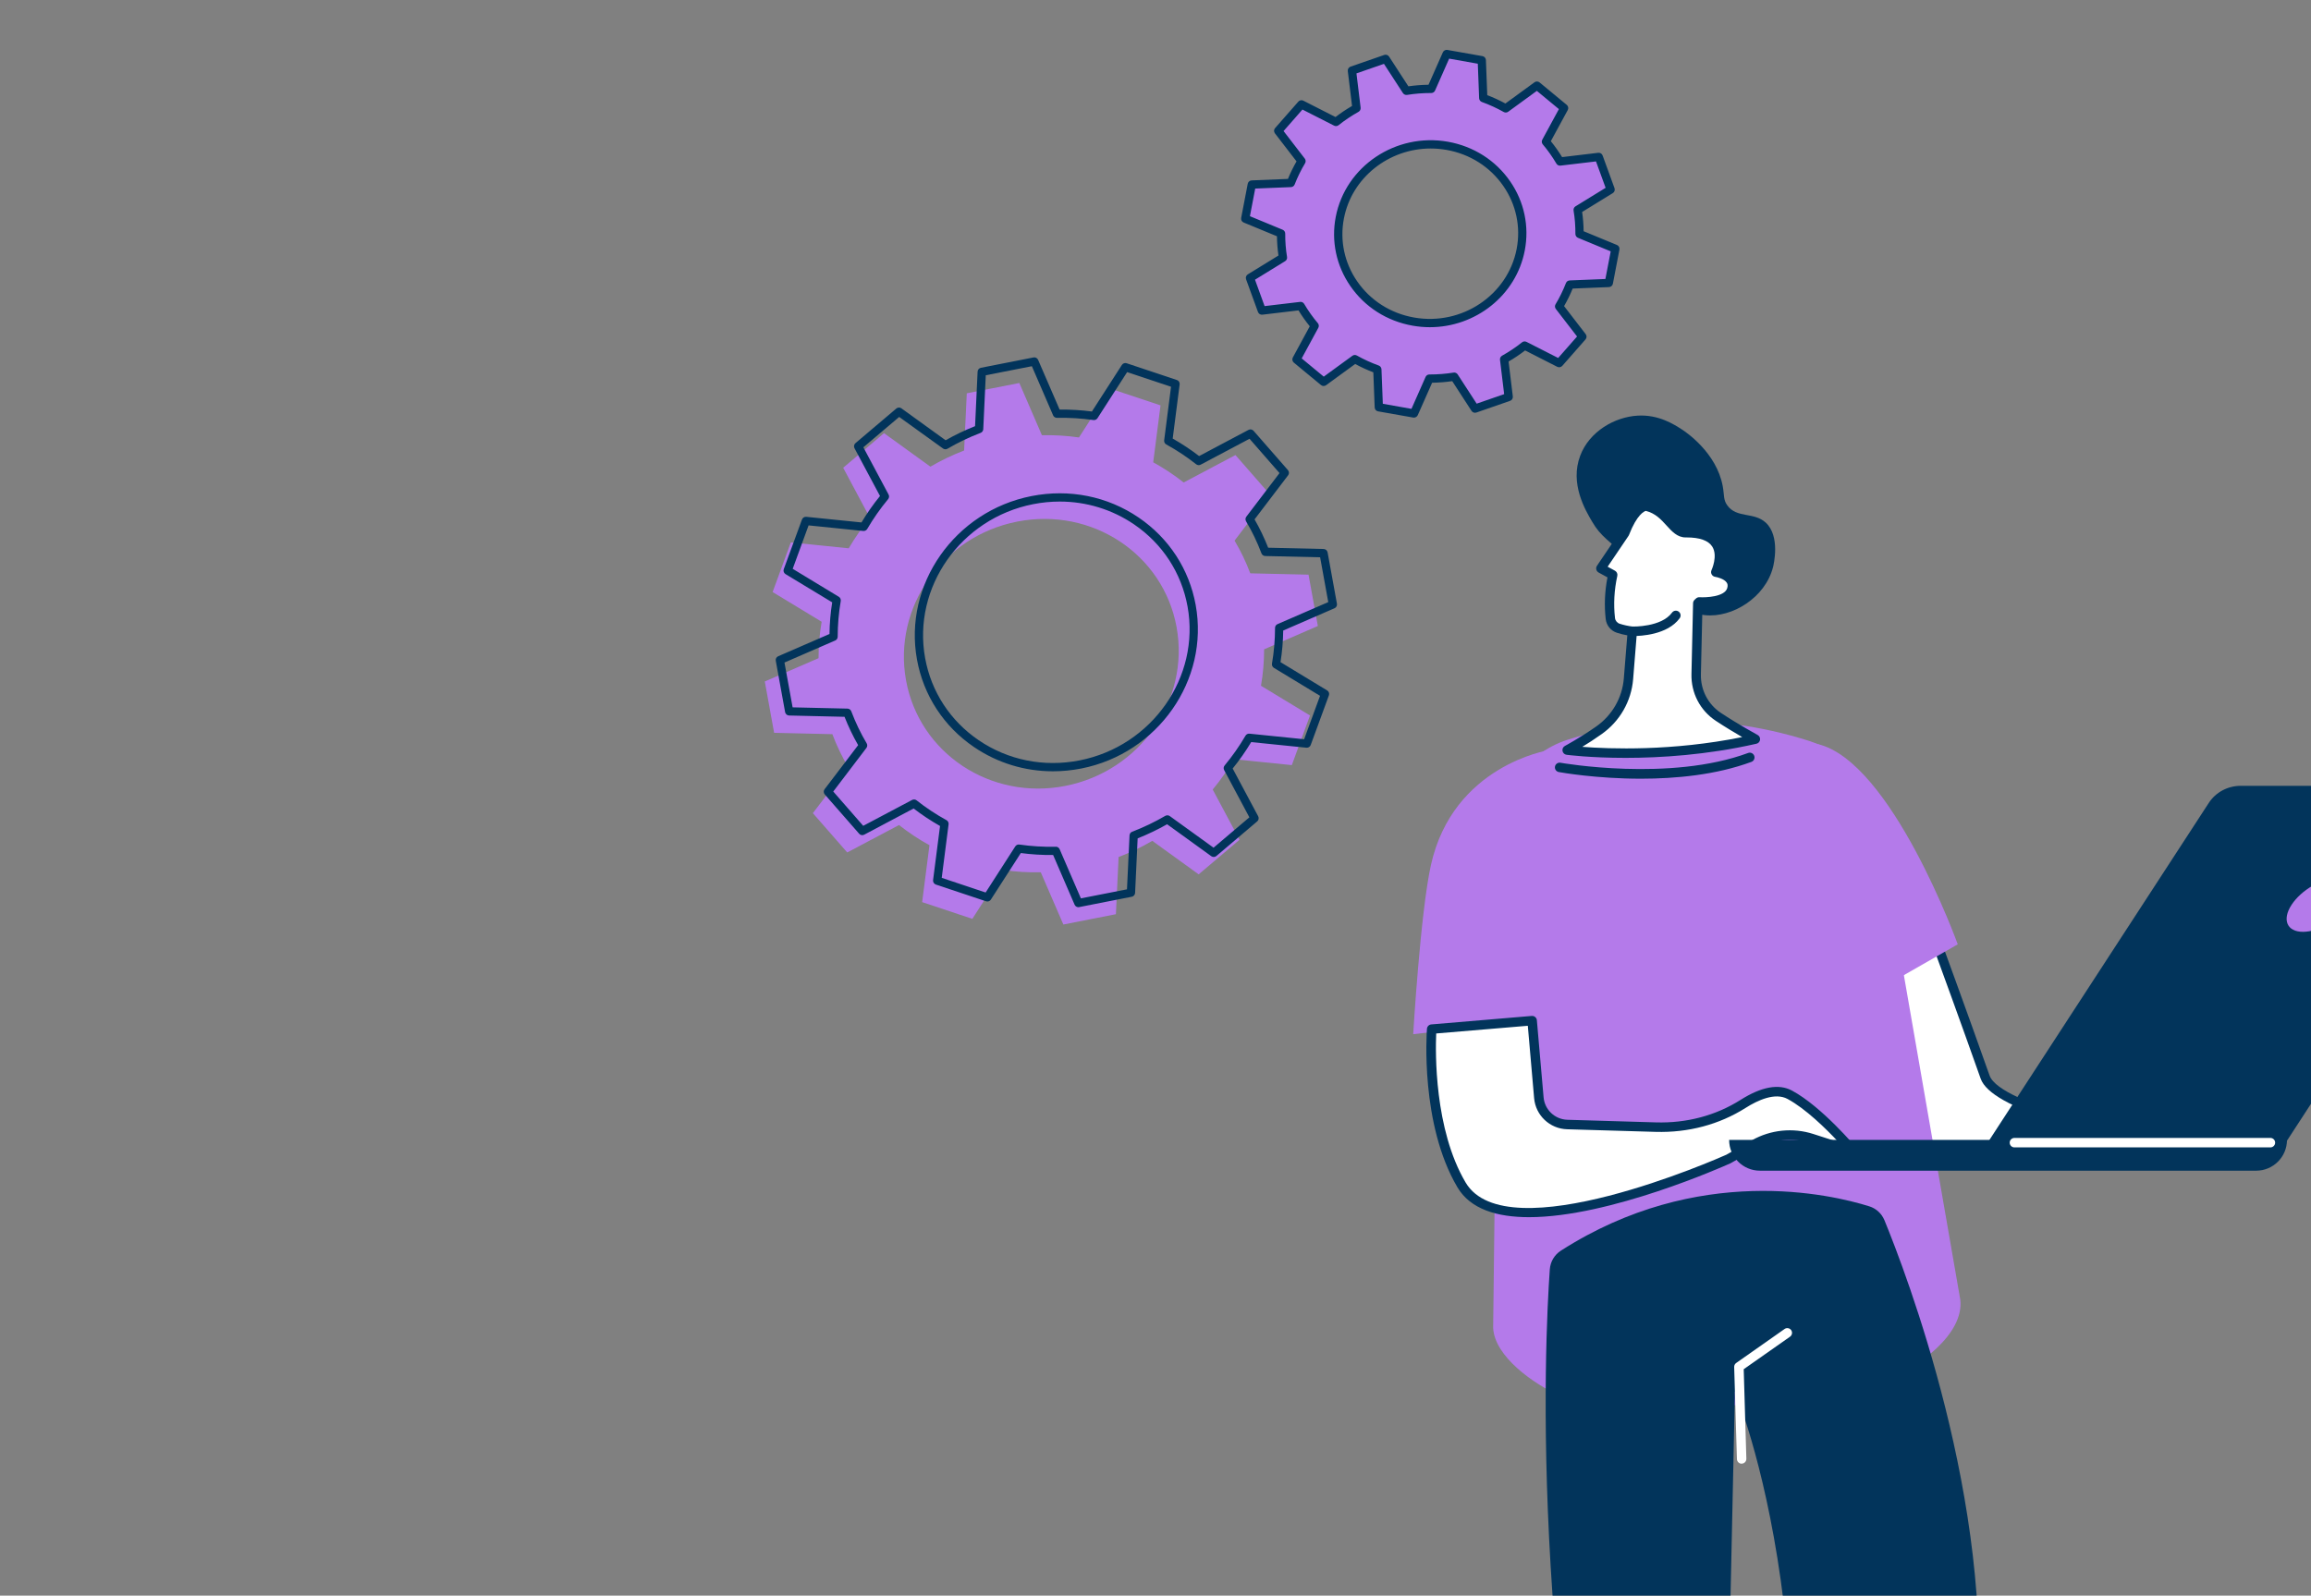 <svg width="278" height="192" viewBox="0 0 278 192" fill="none" xmlns="http://www.w3.org/2000/svg">
<rect x="0" y="0" width="278" height="192" fill="#808080" stroke="none"/>
<g clip-path="url(#clip0)">
<path d="M268.736 139.677C268.74 139.173 240.612 134.735 238.798 129.599C236.091 121.938 232.717 112.721 232.717 112.721L225.694 117.151L230.215 139.199L268.736 139.677Z" fill="white"/>
<path d="M268.736 140.246C268.732 140.246 268.732 140.246 268.729 140.246L230.207 139.772C229.938 139.768 229.71 139.579 229.657 139.317L225.136 117.268C225.087 117.037 225.189 116.798 225.39 116.673L232.413 112.243C232.557 112.152 232.739 112.129 232.899 112.186C233.062 112.243 233.191 112.368 233.248 112.527C233.282 112.618 236.657 121.831 239.333 129.41C240.597 132.983 257.394 136.56 264.568 138.084C269.306 139.093 269.306 139.093 269.302 139.681C269.302 139.833 269.241 139.977 269.131 140.083C269.029 140.186 268.884 140.246 268.736 140.246ZM230.682 138.638L263.619 139.044C251.115 136.366 239.534 133.389 238.262 129.789C236.004 123.394 233.244 115.831 232.424 113.582L226.332 117.428L230.682 138.638Z" fill="#02345B"/>
<path d="M188.524 89.029C195.232 86.841 205.45 85.274 217.662 89.162C222.115 90.581 225.311 94.499 225.861 99.134L235.81 156.378C236.304 160.539 230.735 164.586 226.814 166.069C222.718 167.62 216.523 169.088 207.754 169.088C198.352 169.088 191.523 169.635 187.708 167.966C184.542 166.581 179.778 163.232 179.619 159.784L180.31 100.943C180.063 95.58 183.415 90.695 188.524 89.029Z" fill="#B47AEA"/>
<path d="M235.507 113.627C235.507 113.627 227.566 91.643 218.656 89.53L223.185 120.678L235.507 113.627Z" fill="#B47AEA"/>
<path d="M170 124.441C170 124.441 170.869 109.732 172.141 104.05C174.817 92.094 186.231 90.285 186.231 90.285L187.617 122.396L170 124.441Z" fill="#B47AEA"/>
<path d="M197.399 93.699C192.039 93.699 187.822 92.955 187.515 92.898C187.207 92.841 186.998 92.546 187.055 92.238C187.112 91.927 187.412 91.722 187.716 91.779C187.849 91.802 200.869 94.093 210.29 90.603C210.586 90.493 210.913 90.645 211.023 90.941C211.133 91.237 210.981 91.563 210.689 91.673C206.434 93.247 201.571 93.699 197.399 93.699Z" fill="#02345B"/>
<path d="M172.224 123.83C172.224 123.83 171.366 135.046 175.815 142.579C181.126 151.572 207.917 139.461 207.917 139.461L211.034 137.697C213.141 136.506 215.654 136.248 217.958 136.992L222.991 138.615C222.991 138.615 218.835 133.635 215.301 131.731C213.642 130.84 211.493 131.682 209.679 132.831C206.555 134.807 202.884 135.733 199.187 135.623L188.528 135.308C186.74 135.255 185.271 133.87 185.115 132.088L184.307 122.81L172.224 123.83Z" fill="white"/>
<path d="M183.935 146.459C180.097 146.459 176.882 145.507 175.322 142.867C170.835 135.27 171.621 124.251 171.655 123.789C171.678 123.512 171.898 123.288 172.175 123.265L184.261 122.245C184.569 122.218 184.85 122.45 184.876 122.761L185.685 132.038C185.814 133.533 187.044 134.693 188.547 134.739L199.206 135.054C202.892 135.164 206.407 134.227 209.375 132.349C211.9 130.752 213.984 130.373 215.57 131.23C219.161 133.165 223.257 138.046 223.428 138.251C223.591 138.445 223.603 138.725 223.462 138.934C223.322 139.143 223.056 139.234 222.817 139.158L217.783 137.534C215.635 136.84 213.278 137.083 211.315 138.194L208.199 139.958C208.183 139.966 208.168 139.973 208.153 139.981C207.356 140.337 193.656 146.459 183.935 146.459ZM172.767 124.354C172.672 126.561 172.517 135.873 176.305 142.287C181.236 150.635 206.756 139.355 207.66 138.949L210.753 137.201C212.993 135.934 215.684 135.661 218.133 136.45L221.166 137.428C219.67 135.827 217.206 133.404 215.027 132.232C213.536 131.428 211.459 132.376 209.983 133.313C206.821 135.315 203.085 136.309 199.168 136.195L188.509 135.881C186.433 135.82 184.728 134.212 184.546 132.141L183.787 123.428L172.767 124.354Z" fill="#02345B"/>
<path d="M226.689 146.831C226.358 146.027 225.694 145.412 224.867 145.155C220.273 143.713 204.258 139.92 187.773 150.484C186.994 150.981 186.497 151.819 186.433 152.741C185.837 161.112 183.612 204.875 197.467 256.688L206.802 256.024L208.703 167.431C208.703 167.431 222.528 199.91 211.285 251.598L220.991 253.388C220.991 253.388 235.195 234.722 237.739 206.203C239.99 180.976 229.205 152.961 226.689 146.831Z" fill="#02345B"/>
<path d="M209.512 176.121C209.204 176.121 208.954 175.878 208.943 175.567L208.612 164.484C208.605 164.294 208.696 164.112 208.855 164.002L214.674 159.913C214.929 159.731 215.286 159.796 215.468 160.05C215.65 160.308 215.585 160.66 215.327 160.842L209.759 164.753L210.077 175.529C210.085 175.844 209.838 176.105 209.527 176.113C209.523 176.121 209.516 176.121 209.512 176.121Z" fill="white"/>
<path d="M196.932 68.012C193.383 64.963 192.574 64.546 191.542 62.801C190.699 61.375 188.816 58.192 190.092 54.828C191.193 51.919 194.233 50.163 197.027 50.011C199.536 49.874 201.373 51.062 202.341 51.687C202.766 51.96 206.498 54.452 207.238 58.519C207.439 59.622 207.287 60.131 207.792 60.821C208.927 62.38 210.981 61.583 212.4 62.877C214.188 64.504 213.357 67.959 213.289 68.229C212.355 71.915 208.365 74.362 205.116 74.02C203.237 73.827 203.438 73.603 196.932 68.012Z" fill="#02345B"/>
<path d="M206.71 86.257C204.995 85.123 203.996 83.177 204.042 81.125L204.236 72.594C204.292 72.541 204.353 72.488 204.41 72.435C204.41 72.435 207.83 72.663 208.328 70.922C208.825 69.181 206.407 68.847 206.407 68.847C206.407 68.847 208.688 64.045 202.782 64.102C201.195 64.117 200.629 61.489 198.025 60.901C198.025 60.901 196.739 60.791 195.433 64.162L192.574 68.388L194.002 69.169C193.649 70.778 193.497 72.549 193.713 74.426C193.774 74.969 194.15 75.42 194.666 75.591C195.095 75.731 195.672 75.879 196.355 75.955L195.896 81.663C195.695 84.163 194.381 86.439 192.328 87.876C190.342 89.269 188.513 90.251 188.513 90.251C188.513 90.251 199.043 91.688 211.152 88.927C211.163 88.935 208.825 87.656 206.71 86.257Z" fill="white"/>
<path d="M195.55 91.192C191.265 91.192 188.498 90.827 188.444 90.82C188.201 90.786 188.004 90.6 187.962 90.357C187.917 90.114 188.034 89.871 188.255 89.754C188.274 89.743 190.08 88.772 192.013 87.418C193.937 86.067 195.152 83.954 195.338 81.626L195.755 76.448C195.326 76.372 194.905 76.27 194.503 76.137C193.774 75.902 193.246 75.257 193.159 74.499C192.969 72.856 193.041 71.168 193.368 69.473L192.309 68.892C192.168 68.817 192.066 68.684 192.028 68.528C191.99 68.373 192.02 68.21 192.108 68.077L194.928 63.905C196.31 60.373 197.79 60.316 198.075 60.339C198.101 60.343 198.128 60.347 198.151 60.351C199.711 60.703 200.61 61.693 201.332 62.49C201.92 63.139 202.307 63.537 202.767 63.537C202.797 63.537 202.842 63.537 202.88 63.537C204.881 63.537 206.244 64.083 206.931 65.156C207.648 66.279 207.401 67.656 207.158 68.449C207.656 68.612 208.297 68.919 208.669 69.488C208.969 69.947 209.037 70.497 208.87 71.081C208.373 72.822 205.925 73.019 204.847 73.019C204.828 73.019 204.813 73.019 204.794 73.019L204.608 81.14C204.566 83.021 205.465 84.755 207.022 85.787C209.087 87.156 211.41 88.426 211.433 88.438C211.641 88.552 211.755 88.779 211.725 89.014C211.695 89.249 211.52 89.439 211.288 89.492C205.336 90.846 199.722 91.192 195.55 91.192ZM190.339 89.864C193.618 90.118 201.146 90.403 209.58 88.692C208.707 88.184 207.515 87.474 206.395 86.731C204.513 85.487 203.419 83.385 203.473 81.11L203.666 72.579C203.67 72.424 203.735 72.28 203.848 72.173L204.015 72.018C204.129 71.908 204.285 71.855 204.444 71.862C205.211 71.912 207.474 71.817 207.777 70.762C207.88 70.41 207.792 70.22 207.716 70.106C207.428 69.659 206.593 69.446 206.323 69.408C206.145 69.382 205.986 69.272 205.902 69.112C205.815 68.953 205.811 68.763 205.887 68.6C205.894 68.585 206.684 66.875 205.967 65.759C205.5 65.035 204.463 64.667 202.88 64.667C202.842 64.667 202.801 64.667 202.763 64.667C201.776 64.667 201.119 63.943 200.485 63.245C199.825 62.516 199.138 61.762 197.984 61.473C197.801 61.523 196.925 61.879 195.96 64.367C195.945 64.409 195.926 64.447 195.9 64.481L193.391 68.191L194.271 68.672C194.491 68.794 194.609 69.048 194.552 69.294C194.176 71.009 194.085 72.716 194.275 74.366C194.313 74.684 194.533 74.954 194.837 75.052C195.334 75.215 195.881 75.333 196.416 75.394C196.72 75.428 196.944 75.701 196.917 76.004L196.458 81.713C196.241 84.383 194.856 86.799 192.65 88.347C191.815 88.942 191.003 89.462 190.339 89.864Z" fill="#02345B"/>
<path d="M196.363 75.963C196.363 75.963 200.109 76.095 201.597 74.058L196.363 75.963Z" fill="white"/>
<path d="M196.515 76.531C196.42 76.531 196.359 76.531 196.34 76.528C196.025 76.516 195.782 76.255 195.79 75.94C195.801 75.625 196.071 75.378 196.378 75.39C196.416 75.39 199.844 75.481 201.134 73.717C201.32 73.463 201.677 73.406 201.932 73.592C202.186 73.778 202.243 74.134 202.057 74.388C200.588 76.406 197.316 76.531 196.515 76.531Z" fill="#02345B"/>
<path d="M274.981 137.455H239.128L265.707 96.608C266.538 95.334 267.985 94.556 269.541 94.556H298.641C300.489 94.556 301.613 96.532 300.626 98.049L274.981 137.455Z" fill="#02345B"/>
<path d="M282.629 108.882C281.464 110.672 278.959 112.125 277.034 112.125C275.11 112.125 274.491 110.672 275.656 108.882C276.822 107.092 279.327 105.639 281.251 105.639C283.176 105.639 283.795 107.092 282.629 108.882Z" fill="#B47AEA"/>
<path d="M271.405 140.865H211.71C209.664 140.865 208.005 139.207 208.005 137.163H275.11C275.11 139.207 273.451 140.865 271.405 140.865Z" fill="#02345B"/>
<path d="M273.117 138.062H242.324C242.009 138.062 241.755 137.808 241.755 137.493C241.755 137.178 242.009 136.924 242.324 136.924H273.117C273.432 136.924 273.686 137.178 273.686 137.493C273.686 137.808 273.428 138.062 273.117 138.062Z" fill="white"/>
<path d="M154.11 28.098C154.103 29.08 154.176 30.048 154.335 30.997L150.364 33.439L151.795 37.371L156.46 36.817C156.955 37.656 157.52 38.456 158.154 39.206L155.959 43.25L159.226 45.951L162.985 43.21C163.838 43.691 164.745 44.106 165.691 44.448L165.867 49.006L170.094 49.753L171.95 45.556C172.963 45.559 173.959 45.483 174.938 45.324L177.435 49.169L181.489 47.762L180.938 43.233C181.805 42.749 182.632 42.195 183.405 41.578L187.559 43.691L190.355 40.506L187.549 36.867C188.051 36.034 188.479 35.154 188.837 34.235L193.529 34.043L194.316 29.936L190.003 28.151C190.01 27.169 189.936 26.2 189.777 25.251L193.748 22.809L192.317 18.877L187.652 19.431C187.157 18.592 186.593 17.792 185.959 17.043L188.153 12.998L184.886 10.297L181.128 13.038C180.274 12.557 179.368 12.142 178.421 11.8L178.245 7.242L174.019 6.495L172.163 10.692C171.15 10.689 170.154 10.769 169.174 10.925L166.677 7.079L162.626 8.489L163.178 13.018C162.311 13.502 161.484 14.057 160.711 14.674L156.557 12.56L153.761 15.745L156.567 19.385C156.065 20.218 155.637 21.097 155.278 22.016L150.587 22.208L149.8 26.316L154.11 28.098ZM161.172 26.2C162.294 20.357 168.072 16.485 174.082 17.547C180.092 18.609 184.053 24.206 182.934 30.045C181.812 35.888 176.034 39.76 170.024 38.698C164.014 37.639 160.053 32.042 161.172 26.2Z" fill="#B47AEA"/>
<path d="M170.091 50.251C170.061 50.251 170.034 50.247 170.004 50.244L165.778 49.497C165.545 49.458 165.376 49.262 165.366 49.026L165.203 44.799C164.446 44.511 163.716 44.176 163.022 43.797L159.519 46.352C159.336 46.485 159.084 46.478 158.908 46.332L155.64 43.632C155.458 43.479 155.408 43.22 155.521 43.011L157.556 39.262C157.065 38.655 156.61 38.011 156.202 37.348L151.855 37.865C151.623 37.892 151.407 37.759 151.327 37.54L149.896 33.608C149.817 33.386 149.903 33.137 150.102 33.014L153.791 30.745C153.681 29.985 153.618 29.209 153.612 28.429L149.604 26.774C149.385 26.684 149.262 26.452 149.305 26.22L150.095 22.112C150.139 21.887 150.335 21.717 150.564 21.707L154.933 21.528C155.232 20.798 155.577 20.088 155.966 19.418L153.366 16.044C153.22 15.855 153.23 15.589 153.386 15.414L156.182 12.229C156.331 12.059 156.577 12.009 156.783 12.112L160.654 14.083C161.285 13.599 161.953 13.151 162.643 12.749L162.132 8.549C162.105 8.317 162.241 8.095 162.464 8.018L166.518 6.611C166.734 6.535 166.976 6.618 167.099 6.811L169.42 10.387C170.21 10.274 171.024 10.211 171.841 10.198L173.567 6.296C173.66 6.087 173.886 5.968 174.108 6.008L178.335 6.754C178.564 6.794 178.737 6.99 178.747 7.225L178.91 11.452C179.667 11.741 180.397 12.076 181.091 12.454L184.594 9.899C184.777 9.767 185.029 9.773 185.205 9.919L188.472 12.62C188.655 12.773 188.705 13.031 188.592 13.24L186.556 16.989C187.051 17.6 187.503 18.24 187.911 18.904L192.258 18.386C192.493 18.357 192.706 18.492 192.786 18.712L194.217 22.643C194.296 22.865 194.21 23.114 194.011 23.237L190.322 25.506C190.431 26.263 190.494 27.039 190.501 27.822L194.509 29.478C194.728 29.567 194.851 29.8 194.808 30.032L194.021 34.139C193.978 34.365 193.782 34.534 193.553 34.544L189.183 34.723C188.884 35.453 188.539 36.163 188.15 36.833L190.75 40.208C190.896 40.397 190.886 40.662 190.73 40.838L187.934 44.023C187.785 44.192 187.536 44.242 187.333 44.139L183.462 42.168C182.831 42.653 182.164 43.101 181.473 43.502L181.984 47.702C182.014 47.935 181.875 48.157 181.652 48.233L177.598 49.64C177.382 49.716 177.143 49.633 177.017 49.441L174.696 45.864C173.906 45.977 173.096 46.04 172.276 46.053L170.549 49.955C170.463 50.134 170.283 50.251 170.091 50.251ZM166.345 48.585L169.792 49.195L171.489 45.353C171.568 45.174 171.748 45.058 171.944 45.058C171.953 45.061 171.977 45.058 171.997 45.058C172.966 45.058 173.926 44.982 174.852 44.833C175.048 44.799 175.244 44.889 175.35 45.051L177.635 48.572L180.942 47.424L180.44 43.293C180.417 43.094 180.517 42.898 180.693 42.799C181.536 42.328 182.343 41.787 183.093 41.19C183.246 41.067 183.455 41.047 183.631 41.136L187.44 43.074L189.711 40.489L187.157 37.175C187.031 37.013 187.018 36.79 187.124 36.614C187.606 35.815 188.027 34.952 188.376 34.06C188.449 33.874 188.622 33.751 188.821 33.744L193.121 33.569L193.758 30.244L189.82 28.615C189.634 28.539 189.512 28.353 189.512 28.151C189.518 27.195 189.445 26.25 189.292 25.337C189.259 25.138 189.349 24.936 189.522 24.829L193.147 22.6L191.989 19.422L187.715 19.929C187.519 19.956 187.327 19.856 187.227 19.687C186.749 18.874 186.198 18.094 185.584 17.368C185.451 17.212 185.431 16.989 185.527 16.81L187.526 13.128L184.873 10.934L181.427 13.446C181.267 13.562 181.058 13.572 180.889 13.476C180.062 13.011 179.179 12.603 178.259 12.272C178.07 12.202 177.94 12.026 177.93 11.824L177.771 7.667L174.324 7.056L172.628 10.898C172.548 11.077 172.369 11.193 172.173 11.193C172.153 11.19 172.139 11.193 172.12 11.193C171.153 11.193 170.194 11.27 169.264 11.419C169.068 11.452 168.872 11.363 168.766 11.2L166.482 7.683L163.174 8.831L163.676 12.962C163.699 13.161 163.599 13.357 163.423 13.456C162.58 13.927 161.773 14.468 161.023 15.065C160.87 15.188 160.661 15.208 160.485 15.118L156.676 13.181L154.405 15.769L156.959 19.083C157.085 19.246 157.095 19.468 156.992 19.644C156.51 20.443 156.089 21.306 155.74 22.198C155.667 22.384 155.494 22.507 155.295 22.514L150.995 22.689L150.358 26.014L154.296 27.643C154.482 27.719 154.605 27.905 154.605 28.108C154.598 29.06 154.671 30.009 154.824 30.921C154.857 31.12 154.767 31.319 154.595 31.425L150.969 33.655L152.124 36.833L156.398 36.326C156.593 36.302 156.786 36.399 156.886 36.568C157.364 37.381 157.918 38.164 158.529 38.887C158.662 39.043 158.682 39.265 158.586 39.444L156.587 43.127L159.24 45.32L162.686 42.809C162.842 42.693 163.055 42.683 163.224 42.779C164.048 43.243 164.934 43.648 165.854 43.983C166.043 44.053 166.173 44.229 166.183 44.431L166.345 48.585ZM172.007 39.371C171.323 39.371 170.632 39.312 169.935 39.189C166.843 38.642 164.18 36.946 162.434 34.411C160.747 31.963 160.123 29.013 160.681 26.104C161.85 20.005 167.899 15.948 174.168 17.053C177.259 17.6 179.922 19.295 181.669 21.83C183.356 24.279 183.98 27.228 183.422 30.138C182.383 35.563 177.485 39.371 172.007 39.371ZM172.1 17.869C167.089 17.869 162.613 21.346 161.664 26.293C161.156 28.937 161.723 31.621 163.257 33.847C164.851 36.16 167.285 37.709 170.111 38.207C175.845 39.219 181.377 35.516 182.446 29.949C182.954 27.305 182.386 24.624 180.852 22.394C179.258 20.082 176.824 18.532 173.999 18.035C173.361 17.925 172.724 17.869 172.1 17.869Z" fill="#02345B"/>
<path d="M100.128 88.341C100.65 89.721 101.28 91.035 102.018 92.279L97.784 97.846L101.918 102.574L108.147 99.273C109.296 100.182 110.521 100.995 111.809 101.702L110.929 108.55L116.966 110.564L120.741 104.691C122.199 104.903 123.69 104.993 125.2 104.96L127.916 111.244L134.238 110.003L134.561 103.122C135.978 102.578 137.333 101.931 138.615 101.177L144.193 105.209L149.107 101.045L145.883 95.003C146.836 93.855 147.689 92.634 148.44 91.353L155.399 92.064L157.587 86.091L151.69 82.515C151.939 81.078 152.066 79.615 152.066 78.132L158.53 75.325L157.408 69.147L150.402 68.988C149.881 67.608 149.25 66.294 148.513 65.05L152.75 59.483L148.616 54.755L142.387 58.056C141.238 57.147 140.013 56.334 138.724 55.627L139.604 48.779L133.568 46.766L129.793 52.638C128.335 52.426 126.844 52.336 125.337 52.369L122.62 46.085L116.299 47.326L115.976 54.207C114.559 54.752 113.204 55.402 111.922 56.152L106.344 52.12L101.43 56.284L104.654 62.326C103.701 63.474 102.848 64.695 102.097 65.976L95.131 65.266L92.943 71.238L98.84 74.814C98.591 76.251 98.465 77.714 98.465 79.197L92 82.001L93.122 88.178L100.128 88.341ZM108.99 81.861C107.393 73.079 113.383 64.526 122.371 62.761C131.36 60.996 139.94 66.682 141.537 75.465C143.134 84.247 137.144 92.8 128.156 94.565C119.171 96.334 110.587 90.647 108.99 81.861Z" fill="#B47AEA"/>
<path d="M129.726 109.16C129.53 109.16 129.348 109.044 129.268 108.858L126.685 102.879C125.367 102.893 124.065 102.813 122.8 102.644L119.194 108.248C119.071 108.44 118.832 108.523 118.616 108.45L112.58 106.436C112.354 106.36 112.215 106.138 112.244 105.902L113.081 99.389C111.972 98.762 110.906 98.055 109.904 97.282L103.96 100.434C103.754 100.544 103.502 100.497 103.352 100.321L99.215 95.59C99.059 95.411 99.049 95.149 99.195 94.963L103.23 89.661C102.609 88.58 102.061 87.438 101.593 86.251L94.922 86.095C94.686 86.088 94.487 85.919 94.444 85.687L93.322 79.509C93.278 79.28 93.401 79.054 93.614 78.965L99.783 76.284C99.8 75 99.909 73.723 100.108 72.478L94.494 69.081C94.291 68.958 94.201 68.706 94.284 68.484L96.473 62.512C96.552 62.3 96.765 62.163 96.991 62.187L103.631 62.864C104.295 61.755 105.043 60.687 105.859 59.682L102.791 53.935C102.682 53.73 102.728 53.474 102.908 53.322L107.822 49.158C107.998 49.008 108.25 48.998 108.436 49.134L113.752 52.976C114.874 52.336 116.063 51.765 117.295 51.278L117.6 44.718C117.61 44.489 117.776 44.297 118.002 44.254L124.324 43.01C124.553 42.963 124.785 43.086 124.878 43.302L127.465 49.28C128.773 49.27 130.081 49.347 131.35 49.516L134.956 43.912C135.079 43.72 135.318 43.637 135.534 43.71L141.57 45.724C141.796 45.8 141.935 46.022 141.905 46.258L141.069 52.771C142.178 53.398 143.243 54.105 144.246 54.877L150.19 51.726C150.396 51.616 150.648 51.666 150.797 51.838L154.931 56.566C155.087 56.745 155.097 57.008 154.951 57.193L150.917 62.495C151.538 63.574 152.086 64.718 152.554 65.906L159.224 66.058C159.46 66.065 159.659 66.234 159.703 66.467L160.825 72.644C160.868 72.873 160.745 73.099 160.533 73.189L154.363 75.869C154.347 77.153 154.237 78.431 154.038 79.675L159.649 83.076C159.852 83.198 159.942 83.45 159.859 83.673L157.67 89.645C157.591 89.857 157.382 89.993 157.152 89.97L150.512 89.293C149.848 90.401 149.101 91.47 148.284 92.475L151.352 98.221C151.461 98.427 151.415 98.682 151.236 98.835L146.325 102.999C146.149 103.148 145.896 103.158 145.71 103.022L140.395 99.18C139.272 99.82 138.084 100.388 136.852 100.879L136.546 107.438C136.536 107.667 136.37 107.859 136.144 107.903L129.822 109.147C129.789 109.157 129.756 109.16 129.726 109.16ZM127.01 101.881C127.209 101.881 127.389 102 127.468 102.183L130.025 108.098L135.57 107.01L135.876 100.521C135.885 100.321 136.008 100.149 136.194 100.079C137.586 99.545 138.927 98.901 140.175 98.171C140.345 98.072 140.561 98.082 140.72 98.198L145.983 102L150.293 98.347L147.258 92.661C147.161 92.481 147.185 92.266 147.314 92.11C148.247 90.985 149.091 89.781 149.824 88.527C149.924 88.358 150.11 88.261 150.306 88.281L156.88 88.951L158.793 83.726L153.244 80.362C153.068 80.255 152.979 80.053 153.012 79.851C153.254 78.454 153.377 77.007 153.381 75.554C153.381 75.355 153.497 75.176 153.679 75.1L159.782 72.449L158.803 67.057L152.202 66.905C151.999 66.901 151.82 66.772 151.747 66.583C151.236 65.229 150.611 63.932 149.894 62.724C149.791 62.552 149.804 62.329 149.927 62.17L153.918 56.925L150.312 52.797L144.432 55.913C144.256 56.006 144.044 55.986 143.891 55.863C142.769 54.974 141.56 54.174 140.298 53.481C140.119 53.381 140.019 53.185 140.043 52.98L140.869 46.537L135.587 44.775L132.021 50.322C131.914 50.485 131.725 50.571 131.529 50.544C130.108 50.339 128.637 50.249 127.153 50.279C126.954 50.286 126.764 50.166 126.685 49.98L124.128 44.065L118.583 45.153L118.281 51.643C118.271 51.842 118.148 52.014 117.962 52.084C116.571 52.618 115.233 53.258 113.981 53.992C113.812 54.091 113.596 54.081 113.436 53.965L108.167 50.17L103.857 53.822L106.892 59.509C106.988 59.688 106.965 59.904 106.836 60.06C105.902 61.185 105.059 62.389 104.325 63.643C104.226 63.812 104.04 63.909 103.844 63.889L97.269 63.218L95.357 68.444L100.905 71.808C101.081 71.914 101.171 72.117 101.138 72.319C100.895 73.716 100.773 75.163 100.769 76.616C100.769 76.815 100.653 76.994 100.47 77.07L94.368 79.721L95.347 85.113L101.948 85.265C102.15 85.269 102.33 85.398 102.403 85.587C102.914 86.937 103.538 88.238 104.256 89.446C104.359 89.618 104.345 89.841 104.222 90L100.235 95.242L103.841 99.369L109.721 96.254C109.897 96.161 110.109 96.181 110.262 96.304C111.384 97.193 112.596 97.996 113.855 98.686C114.034 98.785 114.134 98.981 114.11 99.187L113.284 105.63L118.566 107.392L122.132 101.844C122.239 101.682 122.428 101.592 122.624 101.622C124.042 101.828 125.516 101.917 127 101.887C127.003 101.881 127.007 101.881 127.01 101.881ZM126.658 92.807C123.268 92.807 119.988 91.808 117.162 89.887C113.526 87.412 111.092 83.676 110.309 79.37C108.665 70.335 114.844 61.507 124.082 59.692C128.637 58.796 133.219 59.715 136.981 62.279C140.617 64.755 143.051 68.49 143.834 72.797C145.478 81.831 139.299 90.66 130.062 92.475C128.923 92.697 127.784 92.807 126.658 92.807ZM127.485 60.352C126.422 60.352 125.347 60.455 124.274 60.667C115.568 62.379 109.741 70.69 111.288 79.19C112.022 83.231 114.31 86.738 117.723 89.064C121.266 91.476 125.579 92.339 129.869 91.496C138.575 89.784 144.402 81.473 142.855 72.969C142.121 68.928 139.833 65.421 136.42 63.096C133.767 61.291 130.676 60.352 127.485 60.352Z" fill="#02345B"/>
</g>
<defs>
<clipPath id="clip0">
<rect width="278" height="192" fill="white"/>
</clipPath>
</defs>
</svg>
